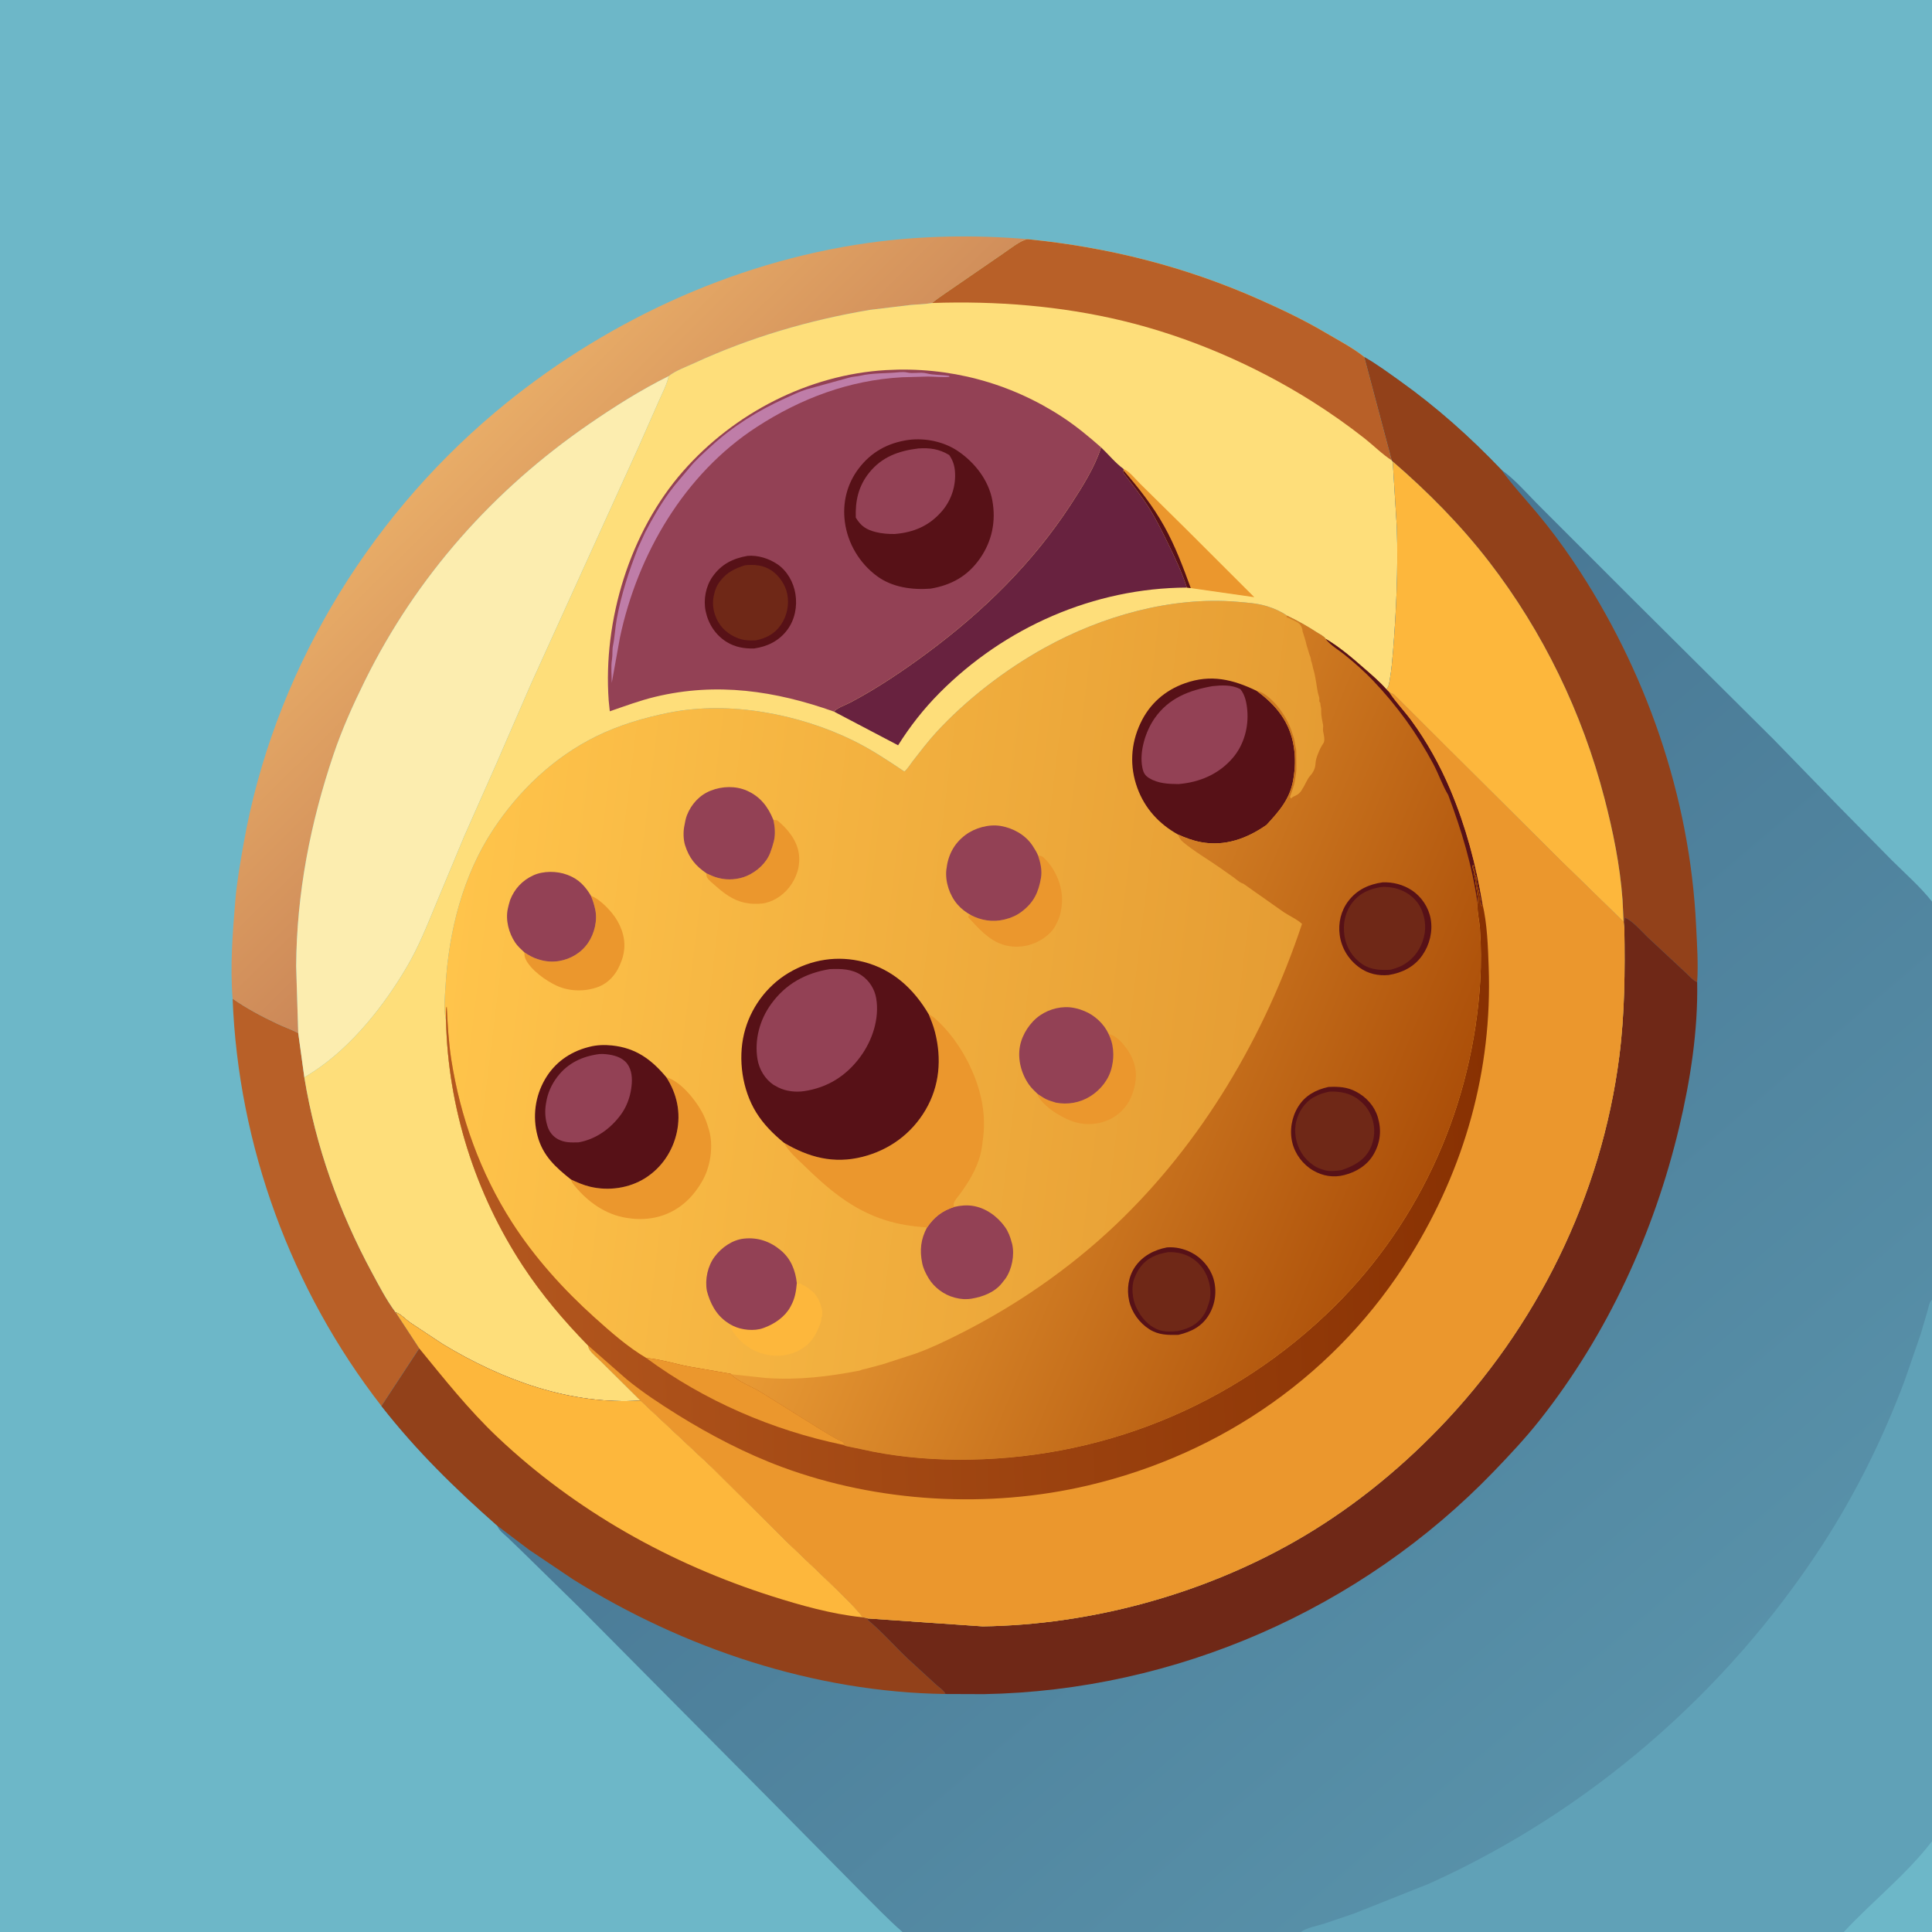 <svg version="1.1" xmlns="http://www.w3.org/2000/svg" style="display: block;" viewBox="0 0 2048 2048" width="1024" height="1024">
<defs>
	<linearGradient id="Gradient1" gradientUnits="userSpaceOnUse" x1="709.01" y1="700.527" x2="485.491" y2="474.411">
		<stop class="stop0" offset="0" stop-opacity="1" stop-color="rgb(204,136,88)"/>
		<stop class="stop1" offset="1" stop-opacity="1" stop-color="rgb(232,172,103)"/>
	</linearGradient>
	<linearGradient id="Gradient2" gradientUnits="userSpaceOnUse" x1="1049.22" y1="1005.83" x2="1758.48" y2="1836.93">
		<stop class="stop0" offset="0" stop-opacity="1" stop-color="rgb(72,119,148)"/>
		<stop class="stop1" offset="1" stop-opacity="1" stop-color="rgb(88,145,169)"/>
	</linearGradient>
	<linearGradient id="Gradient3" gradientUnits="userSpaceOnUse" x1="1366" y1="1086.48" x2="480.742" y2="977.486">
		<stop class="stop0" offset="0" stop-opacity="1" stop-color="rgb(229,156,51)"/>
		<stop class="stop1" offset="1" stop-opacity="1" stop-color="rgb(255,196,75)"/>
	</linearGradient>
	<linearGradient id="Gradient4" gradientUnits="userSpaceOnUse" x1="1512.69" y1="1251.61" x2="957.517" y2="1020.66">
		<stop class="stop0" offset="0" stop-opacity="1" stop-color="rgb(172,79,9)"/>
		<stop class="stop1" offset="1" stop-opacity="1" stop-color="rgb(233,155,53)"/>
	</linearGradient>
	<linearGradient id="Gradient5" gradientUnits="userSpaceOnUse" x1="1584.13" y1="1240.99" x2="487.437" y2="1281.91">
		<stop class="stop0" offset="0" stop-opacity="1" stop-color="rgb(136,49,2)"/>
		<stop class="stop1" offset="1" stop-opacity="1" stop-color="rgb(180,88,31)"/>
	</linearGradient>
</defs>
<path transform="translate(0,0)" fill="rgb(109,183,200)" d="M 956.686 2048 L -0 2048 L -0 -0 L 2048 0 L 2048 955.735 L 2048 1377.69 L 2048 1723.86 L 2048 1951.79 L 2048 2048 L 1954.5 2048 L 1719.02 2048 L 1378.87 2048 L 956.686 2048 z"/>
<path transform="translate(0,0)" fill="rgb(184,96,40)" d="M 246.579 1058.63 C 261.299 1068.91 277.951 1077.73 294.208 1085.36 C 301.403 1088.73 309.117 1091.43 316.134 1095.07 L 322.611 1142.1 C 334.532 1214.98 359.412 1284.49 394.5 1349.39 C 402.058 1363.37 409.733 1378.27 419.271 1391 L 444.468 1429.41 L 404.366 1490.47 C 308.589 1367.25 252.61 1214.48 246.579 1058.63 z"/>
<path transform="translate(0,0)" fill="url(#Gradient1)" d="M 246.579 1058.63 C 243.833 1024.76 246.543 988.954 249.386 955.156 C 251.108 934.696 254.662 914.479 258.227 894.281 C 289.571 716.694 386.728 553.423 524.368 437.423 C 635.888 343.436 774.978 278.036 919.724 257.608 C 975.369 249.755 1033.63 248.74 1089.57 253.566 C 1082.39 254.198 1070.05 264.296 1063.67 268.535 L 1013.76 302.875 C 1005.16 308.947 996.152 314.648 987.908 321.204 L 987.108 321.349 C 979.879 322.587 972.422 322.599 965.116 323.292 L 922.255 328.458 C 858.17 339.218 795.1 357.674 736.038 384.886 C 727.822 388.671 715.709 393.09 708.825 398.684 C 679.468 413.253 651.187 431.129 624.217 449.702 C 522.902 519.474 441.409 611.063 386.849 721.559 C 374.298 746.976 362.581 772.984 353.504 799.874 C 328.822 872.996 314.52 946.824 313.929 1024.16 L 316.134 1095.07 C 309.117 1091.43 301.403 1088.73 294.208 1085.36 C 277.951 1077.73 261.299 1068.91 246.579 1058.63 z"/>
<path transform="translate(0,0)" fill="rgb(252,237,175)" d="M 316.134 1095.07 L 313.929 1024.16 C 314.52 946.824 328.822 872.996 353.504 799.874 C 362.581 772.984 374.298 746.976 386.849 721.559 C 441.409 611.063 522.902 519.474 624.217 449.702 C 651.187 431.129 679.468 413.253 708.825 398.684 C 707.06 407.448 701.924 417.034 698.338 425.285 L 676.713 474.254 L 562.813 725.136 L 525.858 810.285 L 492.123 886.413 L 462.062 958.49 C 452.901 980.736 443.917 1003.25 431.759 1024.09 C 407.622 1065.46 373.505 1108.64 333.338 1135.29 L 322.611 1142.1 L 316.134 1095.07 z"/>
<path transform="translate(0,0)" fill="rgb(254,222,122)" d="M 1089.57 253.566 C 1175.55 262.234 1256.22 282.517 1335.32 317.63 C 1359.22 328.241 1382.64 339.392 1405.18 352.715 C 1418.64 360.674 1434.11 368.664 1446.25 378.47 L 1475.38 488.026 L 1476.36 489.201 L 1480.73 559.439 C 1482.09 603.286 1480.21 646.68 1476.69 690.363 C 1475.92 699.993 1475.06 709.759 1473.42 719.283 C 1472.72 723.383 1472.52 727.562 1469.65 730.783 C 1462.55 722.65 1453.9 715.361 1445.78 708.242 C 1433.28 697.278 1419.53 685.54 1405.17 677.163 C 1403.77 674.544 1398.75 672.182 1396.18 670.5 C 1385.75 663.681 1375.48 657.93 1364.23 652.594 C 1358.51 648.434 1350.75 645.004 1344 642.919 L 1342.48 642.443 C 1332.41 639.427 1321.43 638.74 1311 637.878 C 1241.4 632.129 1167.94 653.124 1107.36 686.667 C 1065.67 709.748 1024.22 741.621 992.062 776.742 C 983.514 786.079 975.691 796.509 967.851 806.457 C 965.022 810.047 962.184 815.062 958.656 817.859 C 940.984 806.046 923.775 794.508 904.632 785.105 C 846.82 756.708 772.81 742.688 709.039 755.486 C 682.724 760.767 656.059 768.685 631.937 780.58 C 587.115 802.683 550.085 837.982 522.733 879.467 C 490.685 928.075 475.739 987.26 472.317 1044.83 C 471.694 1055.31 470.163 1069.72 472.415 1079.85 L 472.825 1081.55 C 474.786 1173.82 503.813 1265.21 554.523 1342.27 C 574.584 1372.76 597.804 1400.09 623.284 1426.17 C 623.745 1428.07 624.027 1429.35 625.133 1431 C 628.049 1435.36 633.502 1439.6 637.27 1443.38 L 678.936 1484.65 C 604.361 1489.46 532.386 1462.98 469.38 1424.88 L 434.511 1401.8 C 430.216 1398.78 425.689 1393.7 420.948 1391.66 L 419.271 1391 C 409.733 1378.27 402.058 1363.37 394.5 1349.39 C 359.412 1284.49 334.532 1214.98 322.611 1142.1 L 333.338 1135.29 C 373.505 1108.64 407.622 1065.46 431.759 1024.09 C 443.917 1003.25 452.901 980.736 462.062 958.49 L 492.123 886.413 L 525.858 810.285 L 562.813 725.136 L 676.713 474.254 L 698.338 425.285 C 701.924 417.034 707.06 407.448 708.825 398.684 C 715.709 393.09 727.822 388.671 736.038 384.886 C 795.1 357.674 858.17 339.218 922.255 328.458 L 965.116 323.292 C 972.422 322.599 979.879 322.587 987.108 321.349 L 987.908 321.204 C 996.152 314.648 1005.16 308.947 1013.76 302.875 L 1063.67 268.535 C 1070.05 264.296 1082.39 254.198 1089.57 253.566 z"/>
<path transform="translate(0,0)" fill="rgb(235,151,45)" d="M 1191.06 497.134 C 1197 499.326 1204.29 508.641 1208.98 513.169 L 1257.05 560.575 L 1329.61 633.044 L 1262.27 623.423 L 1258.17 622.86 C 1252.79 606.263 1245.05 589.985 1237.33 574.345 C 1231.38 562.287 1225.22 549.669 1218.01 538.308 C 1209.6 525.061 1199.91 513.124 1190.39 500.716 L 1191.02 498.688 L 1191.06 497.134 z"/>
<path transform="translate(0,0)" fill="rgb(87,17,23)" d="M 1258.17 622.86 C 1252.79 606.263 1245.05 589.985 1237.33 574.345 C 1231.38 562.287 1225.22 549.669 1218.01 538.308 C 1209.6 525.061 1199.91 513.124 1190.39 500.716 L 1191.02 498.688 C 1207.1 517.262 1222.17 536.381 1234.16 557.907 C 1245.8 578.808 1254.1 601.007 1262.27 623.423 L 1258.17 622.86 z"/>
<path transform="translate(0,0)" fill="rgb(104,34,63)" d="M 1167.18 474.23 C 1174.72 481.355 1182.81 491.273 1191.06 497.134 L 1191.02 498.688 L 1190.39 500.716 C 1199.91 513.124 1209.6 525.061 1218.01 538.308 C 1225.22 549.669 1231.38 562.287 1237.33 574.345 C 1245.05 589.985 1252.79 606.263 1258.17 622.86 C 1159.69 623.274 1065.01 664.905 995.844 734.615 C 979.21 751.38 964.555 770.008 952.029 790.032 L 884.052 754.326 C 888.298 749.772 895.458 747.777 901 744.859 C 929.638 729.782 957.164 711.238 983.128 691.983 C 1042.82 647.713 1094.68 596.835 1135.39 534.392 C 1147.22 516.249 1160.69 494.957 1167.18 474.23 z"/>
<path transform="translate(0,0)" fill="rgb(184,96,40)" d="M 1089.57 253.566 C 1175.55 262.234 1256.22 282.517 1335.32 317.63 C 1359.22 328.241 1382.64 339.392 1405.18 352.715 C 1418.64 360.674 1434.11 368.664 1446.25 378.47 L 1475.38 488.026 C 1465.41 481.711 1456.11 472.301 1446.82 464.973 C 1428.83 450.788 1409.95 437.508 1390.57 425.302 C 1329.76 386.996 1260.33 356.986 1190.38 340.124 C 1124.37 324.211 1055.64 318.837 987.908 321.204 C 996.152 314.648 1005.16 308.947 1013.76 302.875 L 1063.67 268.535 C 1070.05 264.296 1082.39 254.198 1089.57 253.566 z"/>
<path transform="translate(0,0)" fill="rgb(147,65,85)" d="M 884.052 754.326 C 821.784 732.228 759.69 722.977 694.58 738.654 C 678.175 742.604 662.344 748.538 646.408 753.997 L 645.246 742.736 C 639.079 657.707 667.542 563.91 724.102 499.5 C 778.156 437.945 857.078 397.094 939.308 392.315 C 1005.83 388.449 1070.61 405.584 1126.35 442.211 C 1140.88 451.759 1154.16 462.755 1167.18 474.23 C 1160.69 494.957 1147.22 516.249 1135.39 534.392 C 1094.68 596.835 1042.82 647.713 983.128 691.983 C 957.164 711.238 929.638 729.782 901 744.859 C 895.458 747.777 888.298 749.772 884.052 754.326 z"/>
<path transform="translate(0,0)" fill="rgb(191,125,168)" d="M 953.745 394.5 C 956.221 394.454 958.838 394.197 961.25 394.79 C 967.872 396.42 975.684 394.089 982.26 395.812 C 989.418 397.687 998.465 397.183 1006 398.463 L 1006.61 399.5 C 999.012 400.128 991.266 399.278 983.643 399.158 L 956.183 399.926 C 900.143 402.996 848.694 422.378 801.885 452.826 C 725.399 502.579 675.951 587.484 657.226 675.503 L 648.481 723.942 C 648.454 716.048 647.43 706.71 648.726 699 C 649.529 694.221 648.805 689.229 649.779 684.499 C 651.688 675.231 652.082 665.393 653.821 655.995 C 658.653 629.879 666.585 605.667 676.235 581 L 683.846 564.429 C 691.573 549.645 700.075 534.873 709.921 521.383 C 716.606 512.225 724.067 504.196 731.173 495.5 C 737.745 487.459 745.589 480.596 753.226 473.576 C 776.9 451.816 803.141 435.445 832.294 422.233 C 839.523 418.956 847.13 415.271 854.688 412.84 L 900 400.331 C 904.044 399.164 907.964 399.166 912 398.251 C 925.251 395.247 939.006 395.971 952.526 394.629 L 953.745 394.5 z"/>
<path transform="translate(0,0)" fill="rgb(87,17,23)" d="M 792.398 589.256 C 803.239 588.293 814.891 591.959 823.837 597.946 C 834.503 605.084 841.231 617.296 843.206 629.767 C 845.279 642.848 842.606 656.875 834.598 667.631 C 825.844 679.388 813.586 685.399 799.313 687.435 C 788.989 687.633 779.509 686.122 770.549 680.668 C 758.669 673.437 750.889 661.538 748.043 647.999 C 745.455 635.688 748.099 621.523 755.377 611.212 C 764.677 598.035 776.827 591.974 792.398 589.256 z"/>
<path transform="translate(0,0)" fill="rgb(111,40,23)" d="M 789.761 599.211 C 799.458 598.188 809.085 598.997 817.446 604.478 C 825.752 609.923 832.554 619.835 834.5 629.475 C 836.763 640.684 834.367 652.533 828.026 662 C 821.515 671.722 812.399 676.537 801.235 678.812 C 792.715 679.218 786.364 678.736 778.509 674.889 C 768.858 670.162 761.693 662.557 758.152 652.298 L 757.719 651 C 755.737 645.197 755.291 638.252 756.498 632.215 L 756.757 631 C 757.829 625.521 759.823 620.518 763.324 616.104 L 764.17 615.061 C 770.983 606.411 779.475 602.449 789.761 599.211 z"/>
<path transform="translate(0,0)" fill="rgb(87,17,23)" d="M 963.038 466.33 C 980.835 464.032 1000.58 468.077 1015.5 478.215 C 1033.33 490.327 1048.01 509.029 1051.93 530.52 C 1055.92 552.469 1051.64 573.581 1038.84 591.97 C 1025.86 610.632 1008.65 620.189 986.618 623.965 C 967.018 625.516 945.8 622.652 929.594 610.666 C 911.145 597.02 898.688 576.231 895.619 553.476 C 892.867 533.066 897.769 513.02 910.299 496.565 C 923.638 479.048 941.182 469.446 963.038 466.33 z"/>
<path transform="translate(0,0)" fill="rgb(147,65,85)" d="M 973.462 475.38 C 985.763 474.561 995.51 475.921 1006.2 482.332 C 1009.91 487.769 1011.71 492.809 1012.27 499.393 C 1013.56 514.542 1008.63 529.914 998.795 541.5 C 985.362 557.329 968.632 564.439 948.32 566.061 C 941.664 566.129 934.981 565.648 928.5 564.039 C 918.281 561.504 912.602 557.689 907.174 548.702 C 906.574 530.826 909.92 515.456 921.273 501.216 C 934.749 484.312 952.639 477.88 973.462 475.38 z"/>
<path transform="translate(0,0)" fill="url(#Gradient2)" d="M 1446.25 378.47 C 1459.28 385.908 1471.5 394.953 1483.71 403.653 C 1522.84 431.528 1558.4 463.296 1591.54 498.006 C 1606.94 508.936 1620 524.814 1633.5 538.035 L 1729.1 633.663 L 1880.19 783.861 L 1948.61 854.257 L 2005.72 912.222 C 2019.85 926.261 2035.71 940.085 2048 955.735 L 2048 1377.69 L 2048 1723.86 L 2048 1951.79 L 2048 2048 L 1954.5 2048 L 1719.02 2048 L 1378.87 2048 L 956.686 2048 C 941.219 2034.56 926.882 2019.44 912.341 2005 L 822.27 1913.85 L 613.962 1703.88 L 552.815 1643.98 L 537.934 1629.65 C 533.808 1625.81 529.163 1622.66 527.074 1617.28 C 482.21 1577.78 441.257 1537.67 404.366 1490.47 L 444.468 1429.41 L 419.271 1391 L 420.948 1391.66 C 425.689 1393.7 430.216 1398.78 434.511 1401.8 L 469.38 1424.88 C 532.386 1462.98 604.361 1489.46 678.936 1484.65 L 754.955 1555.75 L 832.627 1632.98 C 843.023 1643.24 912.52 1707.59 914.249 1714.38 C 915.715 1714.67 919.019 1714.9 920.174 1715.64 L 1041.69 1724.02 C 1155.62 1722.37 1272.8 1690.64 1371.85 1634.35 C 1428.56 1602.12 1479.78 1561.22 1525.08 1514.42 C 1628.89 1407.16 1697.51 1268.32 1716.5 1119.93 C 1722.29 1074.7 1722.62 1029.57 1721.87 984.068 L 1721.09 977.162 L 1655.35 913.077 L 1537.44 795.803 L 1478.69 737.179 C 1476.88 735.499 1475.3 734.933 1472.99 734.22 L 1469.65 730.783 C 1472.52 727.562 1472.72 723.383 1473.42 719.283 C 1475.06 709.759 1475.92 699.993 1476.69 690.363 C 1480.21 646.68 1482.09 603.286 1480.73 559.439 L 1476.36 489.201 L 1475.38 488.026 L 1446.25 378.47 z"/>
<path transform="translate(0,0)" fill="rgb(146,65,26)" d="M 1446.25 378.47 C 1459.28 385.908 1471.5 394.953 1483.71 403.653 C 1522.84 431.528 1558.4 463.296 1591.54 498.006 C 1602.64 513.688 1616.08 528.05 1628.42 542.756 C 1642.51 559.546 1655.63 577 1667.85 595.2 C 1744.41 709.172 1791.41 844.001 1797.95 981.426 C 1798.88 1000.95 1800.36 1021.46 1799.07 1040.98 C 1795.35 1040 1790.23 1034.03 1787.3 1031.38 L 1747.02 993.869 C 1741.03 988.168 1730.17 975.52 1722.5 972.877 C 1721.9 976.566 1721.95 980.337 1721.87 984.068 L 1721.09 977.162 L 1719.97 953.952 C 1717.26 917.291 1709.99 881.644 1700.76 846.121 C 1677.22 755.528 1635.8 669.771 1578.56 595.555 C 1548.44 556.508 1513.64 521.358 1476.36 489.201 L 1475.38 488.026 L 1446.25 378.47 z"/>
<path transform="translate(0,0)" fill="rgb(253,183,60)" d="M 1476.36 489.201 C 1513.64 521.358 1548.44 556.508 1578.56 595.555 C 1635.8 669.771 1677.22 755.528 1700.76 846.121 C 1709.99 881.644 1717.26 917.291 1719.97 953.952 L 1721.09 977.162 L 1655.35 913.077 L 1537.44 795.803 L 1478.69 737.179 C 1476.88 735.499 1475.3 734.933 1472.99 734.22 L 1469.65 730.783 C 1472.52 727.562 1472.72 723.383 1473.42 719.283 C 1475.06 709.759 1475.92 699.993 1476.69 690.363 C 1480.21 646.68 1482.09 603.286 1480.73 559.439 L 1476.36 489.201 z"/>
<path transform="translate(0,0)" fill="rgb(146,65,26)" d="M 419.271 1391 L 420.948 1391.66 C 425.689 1393.7 430.216 1398.78 434.511 1401.8 L 469.38 1424.88 C 532.386 1462.98 604.361 1489.46 678.936 1484.65 L 754.955 1555.75 L 832.627 1632.98 C 843.023 1643.24 912.52 1707.59 914.249 1714.38 C 915.715 1714.67 919.019 1714.9 920.174 1715.64 L 919.762 1717.07 C 935.041 1729.82 947.987 1744.65 962.346 1758.35 L 992.662 1786.14 C 995.571 1788.81 1000.74 1792.08 1002.19 1795.71 C 863.296 1793.84 724.366 1747.41 607.136 1674 L 561.067 1642.99 L 527.074 1617.28 C 482.21 1577.78 441.257 1537.67 404.366 1490.47 L 444.468 1429.41 L 419.271 1391 z"/>
<path transform="translate(0,0)" fill="rgb(253,183,60)" d="M 419.271 1391 L 420.948 1391.66 C 425.689 1393.7 430.216 1398.78 434.511 1401.8 L 469.38 1424.88 C 532.386 1462.98 604.361 1489.46 678.936 1484.65 L 754.955 1555.75 L 832.627 1632.98 C 843.023 1643.24 912.52 1707.59 914.249 1714.38 L 913.145 1714.28 C 881.42 1710.92 848.79 1701.75 818.48 1692.12 C 710.403 1657.79 610.155 1601.63 527.514 1523.55 C 497.117 1494.83 470.885 1461.72 444.468 1429.41 L 419.271 1391 z"/>
<path transform="translate(0,0)" fill="rgb(111,40,23)" d="M 1721.87 984.068 C 1721.95 980.337 1721.9 976.566 1722.5 972.877 C 1730.17 975.52 1741.03 988.168 1747.02 993.869 L 1787.3 1031.38 C 1790.23 1034.03 1795.35 1040 1799.07 1040.98 C 1800.05 1092.32 1791.9 1144.93 1780.05 1194.75 C 1753.34 1307 1704.16 1414.15 1632.5 1504.97 C 1617.35 1524.18 1600.39 1542.27 1583.42 1559.88 C 1442.59 1706.02 1246 1792.19 1042.99 1795.86 L 1002.19 1795.71 C 1000.74 1792.08 995.571 1788.81 992.662 1786.14 L 962.346 1758.35 C 947.987 1744.65 935.041 1729.82 919.762 1717.07 L 920.174 1715.64 L 1041.69 1724.02 C 1155.62 1722.37 1272.8 1690.64 1371.85 1634.35 C 1428.56 1602.12 1479.78 1561.22 1525.08 1514.42 C 1628.89 1407.16 1697.51 1268.32 1716.5 1119.93 C 1722.29 1074.7 1722.62 1029.57 1721.87 984.068 z"/>
<path transform="translate(0,0)" fill="rgb(96,161,183)" d="M 1378.87 2048 C 1385.31 2043.37 1395.56 2041.74 1403.15 2039.35 L 1435.5 2028.38 L 1515 1996.72 C 1684.15 1920.49 1829.69 1794.34 1930.91 1639.07 C 1966.64 1584.27 1996.11 1524.7 2019.03 1463.45 L 2036.25 1413.54 L 2043.57 1388.47 C 2044.51 1385.37 2044.93 1381.27 2047.04 1378.75 L 2048 1377.69 L 2048 1723.86 L 2048 1951.79 L 2048 2048 L 1954.5 2048 L 1719.02 2048 L 1378.87 2048 z"/>
<path transform="translate(0,0)" fill="rgb(109,183,200)" d="M 1954.5 2048 C 1984.79 2015.38 2020.84 1987.24 2048 1951.79 L 2048 2048 L 1954.5 2048 z"/>
<path transform="translate(0,0)" fill="url(#Gradient3)" d="M 472.825 1081.55 L 472.415 1079.85 C 470.163 1069.72 471.694 1055.31 472.317 1044.83 C 475.739 987.26 490.685 928.075 522.733 879.467 C 550.085 837.982 587.115 802.683 631.937 780.58 C 656.059 768.685 682.724 760.767 709.039 755.486 C 772.81 742.688 846.82 756.708 904.632 785.105 C 923.775 794.508 940.984 806.046 958.656 817.859 C 962.184 815.062 965.022 810.047 967.851 806.457 C 975.691 796.509 983.514 786.079 992.062 776.742 C 1024.22 741.621 1065.67 709.748 1107.36 686.667 C 1167.94 653.124 1241.4 632.129 1311 637.878 C 1321.43 638.74 1332.41 639.427 1342.48 642.443 L 1344 642.919 C 1350.75 645.004 1358.51 648.434 1364.23 652.594 C 1375.48 657.93 1385.75 663.681 1396.18 670.5 C 1398.75 672.182 1403.77 674.544 1405.17 677.163 C 1419.53 685.54 1433.28 697.278 1445.78 708.242 C 1453.9 715.361 1462.55 722.65 1469.65 730.783 L 1472.99 734.22 C 1475.3 734.933 1476.88 735.499 1478.69 737.179 L 1537.44 795.803 L 1655.35 913.077 L 1721.09 977.162 L 1721.87 984.068 C 1722.62 1029.57 1722.29 1074.7 1716.5 1119.93 C 1697.51 1268.32 1628.89 1407.16 1525.08 1514.42 C 1479.78 1561.22 1428.56 1602.12 1371.85 1634.35 C 1272.8 1690.64 1155.62 1722.37 1041.69 1724.02 L 920.174 1715.64 C 919.019 1714.9 915.715 1714.67 914.249 1714.38 C 912.52 1707.59 843.023 1643.24 832.627 1632.98 L 754.955 1555.75 L 678.936 1484.65 L 637.27 1443.38 C 633.502 1439.6 628.049 1435.36 625.133 1431 C 624.027 1429.35 623.745 1428.07 623.284 1426.17 C 597.804 1400.09 574.584 1372.76 554.523 1342.27 C 503.813 1265.21 474.786 1173.82 472.825 1081.55 z"/>
<path transform="translate(0,0)" fill="rgb(235,151,45)" d="M 1175.17 1096.09 C 1183.65 1097.78 1190.85 1106.47 1195.58 1113.49 C 1203.22 1124.83 1205.81 1136.71 1203.04 1150.15 C 1200.21 1163.89 1193.64 1175.8 1181.69 1183.56 C 1170.14 1191.08 1155.89 1193.28 1142.44 1190.28 C 1129.03 1187.28 1108.76 1175.05 1101.31 1163.45 C 1100.48 1162.17 1100.3 1161.18 1099.99 1159.71 C 1103.76 1162.17 1107.55 1164.92 1111.82 1166.43 L 1113.01 1166.84 L 1119.01 1168.78 C 1131.58 1171.35 1144.95 1168.95 1155.8 1162.11 C 1166.94 1155.08 1175.72 1144.04 1178.6 1131.01 L 1178.82 1129.99 C 1180.05 1124.39 1180.48 1118.96 1179.92 1113.24 L 1179.79 1112.01 C 1179.23 1106.11 1177.64 1101.4 1175.17 1096.09 z"/>
<path transform="translate(0,0)" fill="rgb(253,183,60)" d="M 844.667 1360.18 L 846.14 1361.15 L 848.51 1360.5 L 849.911 1361.46 C 853.359 1363.76 849.715 1361.47 853.005 1362.99 L 855 1364.42 L 856.468 1365.42 C 860.155 1367.96 864.019 1371.02 866.005 1374.99 L 866.726 1375.93 C 867.664 1377.19 867.915 1378.08 868.51 1379.5 L 869.306 1381.25 C 870.01 1382.85 870.098 1383.91 870.566 1385.5 L 871.071 1386.76 C 871.932 1389.5 871.57 1392.67 871.5 1395.51 L 870.606 1397 L 870.613 1398.6 C 870.552 1400.64 870.164 1401.2 869.533 1403 C 867.32 1409.31 865.03 1413.93 861.202 1419.43 C 854.767 1428.68 842.908 1434.72 832 1436.51 C 817.167 1438.94 801.317 1434.5 789.582 1425.27 C 784.043 1420.92 778.357 1414.8 775.186 1408.5 L 775.157 1404.46 L 777.175 1405.5 C 786.154 1409.89 799.546 1411.32 809.17 1407.78 L 810.5 1407.27 C 821.154 1403.32 832.01 1395.86 837.638 1385.69 L 838.269 1384.5 C 842.676 1376.55 843.869 1369.1 844.667 1360.18 z"/>
<path transform="translate(0,0)" fill="rgb(235,151,45)" d="M 819.804 869.127 L 823.809 869.5 C 834.689 878.318 844.861 890.672 846.829 905.037 C 848.622 918.131 844.337 931.029 836.106 941.243 C 829.25 949.751 818.479 956.627 807.5 957.806 C 801.931 958.403 795.976 958.254 790.5 957.11 L 788.953 956.799 C 777.038 954.27 767.009 946.683 758.122 938.711 C 755.466 936.328 751.649 933.506 749.735 930.5 C 748.649 928.795 748.834 927.693 748.877 925.768 C 752.794 927.58 756.612 929.383 760.803 930.491 L 762.005 930.796 C 771.468 933.276 782.793 932.4 791.764 928.463 C 802.302 923.838 812.169 915.056 816.406 904.131 C 818.003 900.015 819.151 896.279 820.252 892 C 822.132 884.691 821.495 876.415 819.804 869.127 z"/>
<path transform="translate(0,0)" fill="rgb(235,151,45)" d="M 1100.49 907.081 C 1104.93 907.191 1105.63 908.314 1108.72 911.5 C 1119.25 922.366 1126.32 939.864 1125.8 954.959 C 1125.48 964.159 1123.73 972.169 1119.35 980.31 L 1118.74 981.491 C 1113.35 991.284 1101.46 998.863 1090.87 1001.76 C 1082.04 1004.18 1071.58 1004.27 1062.9 1001.22 L 1061.6 1000.78 C 1047.18 995.705 1036.69 983.411 1026.49 972.5 L 1026.75 970.495 L 1029.13 969.999 C 1039.86 975.701 1052.24 977.652 1064.19 974.855 L 1066 974.398 C 1072.2 972.888 1078.09 970.158 1083.18 966.27 C 1095.91 956.543 1100.88 945.91 1103.49 930.5 C 1104.84 922.537 1102.96 914.642 1100.49 907.081 z"/>
<path transform="translate(0,0)" fill="rgb(235,151,45)" d="M 626.366 949.531 C 634.301 952.368 643.541 961.527 648.834 968.027 C 657.399 978.544 662.985 992.249 661.708 1006.03 C 661.154 1012 659.745 1016.8 657.347 1022.24 L 656.776 1023.59 C 652.616 1033.21 644.876 1041.95 635 1045.83 C 620.842 1051.39 604.132 1051.25 590.226 1044.95 C 578.897 1039.81 562.469 1028.13 557.019 1016.5 C 556.061 1014.46 555.923 1011.69 555.758 1009.47 C 560.37 1012.55 565.063 1015.27 570.401 1016.88 L 572 1017.34 C 578.567 1019.38 585.706 1019.83 592.531 1018.74 C 605.031 1016.74 616.4 1009.82 623.5 999.324 C 630.148 989.498 633.556 975.621 630.912 963.835 C 629.769 958.742 628.418 954.341 626.366 949.531 z"/>
<path transform="translate(0,0)" fill="rgb(147,65,85)" d="M 555.758 1009.47 C 552.401 1006.29 548.714 1003.05 546.13 999.193 C 539.312 989.005 535.638 975.156 538.364 963.012 L 539.088 959.938 L 539.608 958 L 540.77 954 C 545.382 942.123 553.839 933.151 565.358 927.894 C 575.943 923.063 590.379 923.176 601.143 927.262 L 602.5 927.786 C 613.291 931.874 620.686 939.694 626.366 949.531 C 628.418 954.341 629.769 958.742 630.912 963.835 C 633.556 975.621 630.148 989.498 623.5 999.324 C 616.4 1009.82 605.031 1016.74 592.531 1018.74 C 585.706 1019.83 578.567 1019.38 572 1017.34 L 570.401 1016.88 C 565.063 1015.27 560.37 1012.55 555.758 1009.47 z"/>
<path transform="translate(0,0)" fill="rgb(235,151,45)" d="M 706.321 1141.94 C 721.021 1145.99 736.318 1164.8 743.68 1177.91 C 746.929 1183.69 749.191 1189.64 751.036 1196 L 751.545 1197.66 C 756.391 1214.16 753.404 1235.59 745.146 1250.64 C 735.028 1269.08 720.131 1283.31 699.622 1289.29 C 688.737 1292.47 677.199 1292.99 666 1291.27 L 664.3 1291.02 C 642.082 1287.62 623.096 1274.13 609.169 1257 L 608.26 1255.9 C 606.747 1254.04 605.896 1252.68 605.244 1250.31 C 611.884 1253.41 618.55 1256.32 625.709 1258.01 C 645.244 1262.63 666.894 1259.6 683.931 1248.86 C 701.327 1237.89 713.141 1220.32 717.464 1200.29 C 721.93 1179.6 717.736 1159.62 706.321 1141.94 z"/>
<path transform="translate(0,0)" fill="rgb(147,65,85)" d="M 775.157 1404.46 C 762.183 1397.32 754.931 1386.31 750.51 1372.5 L 749.333 1368.37 C 747.11 1356.19 750.158 1341.99 757.61 1332.07 C 764.9 1322.36 776.293 1314.3 788.605 1312.99 C 803.271 1311.42 816.283 1315.88 827.604 1325.33 C 838.388 1334.32 843.176 1346.58 844.667 1360.18 C 843.869 1369.1 842.676 1376.55 838.269 1384.5 L 837.638 1385.69 C 832.01 1395.86 821.154 1403.32 810.5 1407.27 L 809.17 1407.78 C 799.546 1411.32 786.154 1409.89 777.175 1405.5 L 775.157 1404.46 z"/>
<path transform="translate(0,0)" fill="rgb(147,65,85)" d="M 748.877 925.768 L 748.805 925.666 C 737.234 917.842 730.453 909.41 726.205 895.995 C 724.334 890.087 724.163 881.722 725.406 875.633 C 726.204 871.725 726.721 867.872 728.198 864.129 C 732.808 852.441 741.594 842.758 753.423 838.113 C 765.614 833.326 779.756 832.847 791.844 838.183 C 805.894 844.385 814.173 855.203 819.804 869.127 C 821.495 876.415 822.132 884.691 820.252 892 C 819.151 896.279 818.003 900.015 816.406 904.131 C 812.169 915.056 802.302 923.838 791.764 928.463 C 782.793 932.4 771.468 933.276 762.005 930.796 L 760.803 930.491 C 756.612 929.383 752.794 927.58 748.877 925.768 z"/>
<path transform="translate(0,0)" fill="rgb(147,65,85)" d="M 1011.66 1279.37 C 1018.06 1277.88 1024.59 1277.26 1031.15 1278.27 C 1044.97 1280.41 1057.33 1289.44 1065.32 1300.65 C 1068.85 1305.59 1070.93 1311.2 1072.43 1317 L 1072.91 1318.61 C 1075.66 1330.48 1072.71 1345.47 1065.83 1355.42 L 1062.99 1358.99 L 1062.15 1360.08 C 1054.32 1369.94 1042.11 1374.54 1030.13 1376.6 C 1024.32 1377.6 1018.68 1377.26 1013 1375.77 L 1011.63 1375.42 C 1000.77 1372.57 990.18 1364.76 984.381 1355.05 C 981.339 1349.96 978.766 1344.83 977.568 1339 C 974.748 1325.28 976.037 1313.53 982.694 1301.16 L 982.778 1301.1 C 990.159 1290.12 998.919 1283.32 1011.66 1279.37 z"/>
<path transform="translate(0,0)" fill="rgb(147,65,85)" d="M 1099.99 1159.71 C 1096.68 1156.54 1093.34 1153.42 1090.7 1149.66 C 1082.63 1138.15 1078.56 1122.94 1081.21 1108.93 C 1083.59 1096.3 1092.03 1083.41 1102.72 1076.17 C 1112.95 1069.24 1126.17 1066.02 1138.37 1068.4 L 1139.5 1068.64 C 1143.08 1069.34 1146.12 1070.4 1149.5 1071.77 C 1160.32 1076.14 1170.4 1085.42 1175.17 1096.09 C 1177.64 1101.4 1179.23 1106.11 1179.79 1112.01 L 1179.92 1113.24 C 1180.48 1118.96 1180.05 1124.39 1178.82 1129.99 L 1178.6 1131.01 C 1175.72 1144.04 1166.94 1155.08 1155.8 1162.11 C 1144.95 1168.95 1131.58 1171.35 1119.01 1168.78 L 1113.01 1166.84 L 1111.82 1166.43 C 1107.55 1164.92 1103.76 1162.17 1099.99 1159.71 z"/>
<path transform="translate(0,0)" fill="rgb(147,65,85)" d="M 1029.13 969.999 C 1023.75 966.993 1018.92 963.341 1014.88 958.657 C 1006.56 949.013 1001.78 934.656 1003.17 921.938 C 1004.82 906.814 1010.96 894.527 1023.22 885.238 C 1033.29 877.61 1048.16 873.451 1060.7 875.542 C 1073.68 877.708 1086.66 884.839 1094.17 895.913 L 1094.88 897.005 C 1097.07 900.305 1098.96 903.415 1100.49 907.081 C 1102.96 914.642 1104.84 922.537 1103.49 930.5 C 1100.88 945.91 1095.91 956.543 1083.18 966.27 C 1078.09 970.158 1072.2 972.888 1066 974.398 L 1064.19 974.855 C 1052.24 977.652 1039.86 975.701 1029.13 969.999 z"/>
<path transform="translate(0,0)" fill="rgb(235,151,45)" d="M 984.397 1075.07 C 987.308 1076.62 989.552 1078.17 992 1080.36 C 1019.22 1104.72 1040.52 1146.46 1042.78 1183 C 1043.23 1190.35 1043.2 1197.69 1042.27 1205 C 1041.48 1211.17 1040.85 1217.99 1039.25 1224 C 1034.97 1240.12 1026.14 1254.29 1016.27 1267.48 C 1014.03 1270.47 1008.92 1275.57 1011.66 1279.37 C 998.919 1283.32 990.159 1290.12 982.778 1301.1 L 982.694 1301.16 C 967.197 1300.03 953.419 1298.11 938.49 1293.41 C 903.699 1282.45 877.605 1260.3 851.877 1235.08 C 844.49 1227.84 835.891 1220.65 831.042 1211.39 C 857.325 1226.89 883.822 1234.02 914.275 1226.3 C 942.65 1219.11 966.236 1201.89 981.107 1176.59 C 996.114 1151.07 998.351 1122.28 991.13 1094 C 989.444 1087.4 987.007 1081.35 984.397 1075.07 z"/>
<path transform="translate(0,0)" fill="rgb(87,17,23)" d="M 605.244 1250.31 C 588.892 1237.28 575.437 1225.21 569.817 1204.12 C 564.373 1183.69 567.166 1162.29 577.767 1144.01 C 587.856 1126.61 603.886 1115.19 623.218 1110.09 L 624.946 1109.65 C 632.462 1107.67 640.868 1107.43 648.594 1108.22 C 673.838 1110.8 690.537 1122.99 706.321 1141.94 C 717.736 1159.62 721.93 1179.6 717.464 1200.29 C 713.141 1220.32 701.327 1237.89 683.931 1248.86 C 666.894 1259.6 645.244 1262.63 625.709 1258.01 C 618.55 1256.32 611.884 1253.41 605.244 1250.31 z"/>
<path transform="translate(0,0)" fill="rgb(147,65,85)" d="M 635.209 1117.35 C 637.741 1117.14 640.08 1117.24 642.612 1117.51 C 650.853 1118.39 659.682 1120.74 664.912 1127.68 C 669.906 1134.32 670.423 1143.72 669.419 1151.64 L 669.168 1153.5 C 667.921 1163.13 664.195 1173.19 658.47 1181.11 C 647.553 1196.22 631.824 1207.67 613.315 1210.95 C 605.614 1211.15 598.594 1211.41 591.562 1207.65 C 585.851 1204.6 581.98 1199.48 580.196 1193.31 L 579.835 1192 C 577.844 1184.99 577.489 1177.79 578.631 1170.59 L 578.898 1169 C 580.471 1158.8 584.669 1149.41 590.969 1141.24 C 602.12 1126.76 617.311 1119.72 635.209 1117.35 z"/>
<path transform="translate(0,0)" fill="rgb(87,17,23)" d="M 1248.66 884.584 C 1228.6 873.384 1213.6 857.051 1205.65 835.328 C 1197.29 812.486 1198.56 788.721 1208.89 766.75 C 1218.59 746.091 1234.74 731.831 1256.2 724.226 C 1283.6 714.514 1306.94 720.207 1332.1 732.326 C 1352.92 747.458 1367.5 765.56 1371.5 791.62 C 1373.39 803.908 1372.96 814.644 1370.84 826.874 C 1367.33 847.213 1355.89 859.972 1342.56 874.462 C 1322.03 888.869 1298.61 897.443 1273.24 892.743 C 1264.53 891.13 1256.71 888.186 1248.66 884.584 z"/>
<path transform="translate(0,0)" fill="rgb(147,65,85)" d="M 1285.3 727.329 C 1295.25 726.285 1305.71 725.745 1314.81 730.5 C 1319.86 736.558 1321.47 745.095 1322.16 752.789 C 1323.78 770.777 1318.59 789.694 1306.71 803.5 C 1291.91 820.705 1271.56 829.332 1249.26 831.143 C 1238.71 831.103 1227.37 830.523 1218.12 824.824 C 1213.42 821.928 1211.93 818.738 1210.89 813.405 C 1207.62 796.739 1214.31 775.328 1223.81 761.623 C 1238.8 740.006 1260.41 731.754 1285.3 727.329 z"/>
<path transform="translate(0,0)" fill="rgb(87,17,23)" d="M 831.042 1211.39 C 819.634 1202.03 809.326 1191.75 801.548 1179.14 C 786.801 1155.24 782.219 1122.95 788.744 1095.75 C 795.108 1069.21 812.308 1045.48 835.714 1031.45 C 860.081 1016.84 888.038 1012.58 915.639 1019.71 C 946.403 1027.65 968.645 1048.25 984.397 1075.07 C 987.007 1081.35 989.444 1087.4 991.13 1094 C 998.351 1122.28 996.114 1151.07 981.107 1176.59 C 966.236 1201.89 942.65 1219.11 914.275 1226.3 C 883.822 1234.02 857.325 1226.89 831.042 1211.39 z"/>
<path transform="translate(0,0)" fill="rgb(147,65,85)" d="M 879.506 1027.31 C 891.444 1026.8 903.248 1026.97 913.5 1034.05 C 921.574 1039.62 927.232 1048.63 928.827 1058.34 C 932.382 1079.98 924.699 1103.02 911.864 1120.4 C 896.943 1140.61 877.114 1153.01 852.296 1156.67 C 843.552 1157.96 833.45 1156.84 825.471 1152.94 L 824 1152.19 L 819.917 1149.94 C 810.788 1143.74 804.71 1133.46 802.95 1122.68 C 799.612 1102.23 805.326 1081.05 817.362 1064.4 C 832.859 1042.95 853.706 1031.57 879.506 1027.31 z"/>
<path transform="translate(0,0)" fill="url(#Gradient4)" d="M 1332.1 732.326 C 1334.15 732.888 1336.39 733.44 1338.25 734.505 C 1351.88 742.322 1364.14 760.129 1369.07 774.76 C 1370.4 778.719 1371.84 782.59 1372.49 786.731 L 1373.18 791 C 1373.58 792.81 1374.06 794.161 1374.06 796.046 L 1374.22 812.883 C 1374.47 817.873 1373.39 822.261 1372.68 827.155 C 1371.81 833.12 1369.41 838.969 1367.45 844.659 L 1368.36 846.416 L 1371 844.507 C 1375.1 842.691 1377.33 841.552 1379.89 837.485 L 1380.57 836.281 C 1383.52 832.022 1385.55 825.957 1388.88 822.314 C 1391.97 818.947 1394.22 814.55 1394.45 809.826 C 1394.65 805.781 1395.67 802.774 1397.15 799.044 C 1398.76 794.974 1400.28 791.575 1402.81 787.964 C 1404.95 784.911 1403.16 778.358 1402.51 775 C 1402.11 772.951 1402.91 770.549 1402.51 768.5 C 1401.66 764.09 1400.39 758.454 1400.49 753.947 L 1400.51 751 C 1399.98 748.751 1399.63 747.367 1399.51 745 L 1398.51 743.5 C 1398.55 741.774 1398.75 740.089 1398.19 738.436 C 1396.21 732.657 1395.71 725.548 1394.51 719.5 C 1393.95 716.661 1393.41 713.234 1392.51 710.5 C 1391.64 707.852 1391.36 705.131 1390.51 702.5 L 1389.83 700.497 C 1389.49 698.59 1389.59 697.63 1388.79 695.742 C 1387.36 692.41 1386.72 688.913 1385.51 685.5 C 1384.68 683.16 1384.44 680.777 1383.65 678.43 L 1381.51 671.5 L 1380.83 669.497 L 1380.51 667 C 1378.79 660.44 1374.97 659.516 1369.46 656.73 L 1365.18 654.689 L 1363.74 654.071 L 1364.23 652.594 C 1375.48 657.93 1385.75 663.681 1396.18 670.5 C 1398.75 672.182 1403.77 674.544 1405.17 677.163 C 1419.53 685.54 1433.28 697.278 1445.78 708.242 C 1453.9 715.361 1462.55 722.65 1469.65 730.783 L 1472.99 734.22 L 1473.63 735.181 C 1480.42 745.19 1488.98 754.003 1496.14 763.79 C 1512.72 786.443 1526.4 811.179 1537.37 836.991 C 1553.88 876.203 1564.58 916.349 1571.52 958.27 L 1570.5 961 L 1568.75 950.157 L 1568 946.5 L 1567.5 944 L 1566.51 940.5 C 1566.25 938.747 1565.67 936.716 1565.51 935 C 1565.28 932.513 1565.34 930.679 1564.35 928.282 L 1563.76 927 C 1564.06 925.121 1564.17 925.871 1563.56 924.063 L 1562.23 919.993 C 1561.6 916.445 1562.48 919.45 1561.5 916.49 C 1560.98 918.503 1560.91 919.585 1561.53 921.533 C 1561.9 922.701 1562.19 923.577 1562.34 924.812 L 1563.11 929.5 C 1564.15 933.411 1564.22 937.089 1565 941 C 1565.58 943.91 1565.65 946.909 1566.25 949.75 C 1566.86 952.646 1566.94 953.944 1566.53 956.943 L 1566.36 958.061 L 1566.26 959.164 C 1565.96 967.237 1568.29 976.438 1568.85 984.63 C 1570.1 1003 1570.25 1021.54 1569.15 1039.93 C 1561.37 1169.5 1506.98 1293.43 1414.47 1384.99 C 1307.29 1491.07 1164.59 1548.44 1014 1547.33 C 980.154 1547.08 945.347 1543.65 912.349 1536.06 L 896.989 1532.89 L 893.341 1531.52 L 895.2 1530.46 L 892.932 1528.16 C 884.991 1524.87 877.583 1519.8 870.178 1515.46 L 806.419 1475.6 C 796.764 1469.7 782.52 1464.65 774.721 1456.69 L 812.119 1460.76 C 845.96 1463.14 878.582 1459.26 911.788 1452.75 C 913.269 1451.78 916.729 1451.28 918.543 1450.8 L 935.502 1446.26 L 969.953 1435.08 C 985.781 1429.48 1000.84 1422.23 1015.83 1414.73 C 1076.41 1384.4 1133.31 1345.22 1182.5 1298.53 C 1273.91 1211.76 1340.62 1098.6 1380.17 979.382 C 1375.36 974.667 1366.79 970.942 1361 967.031 L 1318.08 936.794 L 1316.84 936.34 C 1313.66 935.096 1310.76 932.308 1308 930.301 L 1293.55 920.089 C 1280.6 910.974 1266 902.641 1253.91 892.494 C 1251.26 890.27 1249.94 887.745 1248.66 884.584 C 1256.71 888.186 1264.53 891.13 1273.24 892.743 C 1298.61 897.443 1322.03 888.869 1342.56 874.462 C 1355.89 859.972 1367.33 847.213 1370.84 826.874 C 1372.96 814.644 1373.39 803.908 1371.5 791.62 C 1367.5 765.56 1352.92 747.458 1332.1 732.326 z"/>
<path transform="translate(0,0)" fill="rgb(87,17,23)" d="M 1405.17 677.163 C 1419.53 685.54 1433.28 697.278 1445.78 708.242 C 1453.9 715.361 1462.55 722.65 1469.65 730.783 L 1472.99 734.22 L 1473.63 735.181 C 1480.42 745.19 1488.98 754.003 1496.14 763.79 C 1512.72 786.443 1526.4 811.179 1537.37 836.991 C 1553.88 876.203 1564.58 916.349 1571.52 958.27 L 1570.5 961 L 1568.75 950.157 L 1568 946.5 L 1567.5 944 L 1566.51 940.5 C 1566.25 938.747 1565.67 936.716 1565.51 935 C 1565.28 932.513 1565.34 930.679 1564.35 928.282 L 1563.76 927 C 1564.06 925.121 1564.17 925.871 1563.56 924.063 L 1562.23 919.993 C 1561.6 916.445 1562.48 919.45 1561.5 916.49 C 1560.98 918.503 1560.91 919.585 1561.53 921.533 C 1561.9 922.701 1562.19 923.577 1562.34 924.812 L 1563.11 929.5 C 1564.15 933.411 1564.22 937.089 1565 941 C 1565.58 943.91 1565.65 946.909 1566.25 949.75 C 1566.86 952.646 1566.94 953.944 1566.53 956.943 L 1566.36 958.061 C 1560.58 917.621 1549.55 880.89 1535.19 842.766 C 1529.11 832.656 1525.02 820.501 1519.39 809.927 C 1502.06 777.387 1480.96 748.214 1455.55 721.5 C 1446.05 711.5 1435.75 702.514 1425.03 693.842 C 1419.23 689.149 1411 684.327 1406.34 678.646 L 1405.17 677.163 z"/>
<path transform="translate(0,0)" fill="rgb(87,17,23)" d="M 1237.04 1322.3 C 1246.12 1321.6 1255.03 1323.7 1263.09 1327.83 C 1273.86 1333.36 1282.76 1343.69 1286.29 1355.33 C 1290.14 1368.08 1288.46 1382.02 1281.68 1393.49 C 1274.23 1406.11 1262.86 1411.72 1249.15 1415 C 1238.07 1415.2 1228.42 1415.34 1218.61 1409.22 C 1207.92 1402.56 1199.62 1391.16 1196.91 1378.81 C 1194.24 1366.62 1196 1353.64 1203.02 1343.14 C 1210.84 1331.44 1223.55 1324.87 1237.04 1322.3 z"/>
<path transform="translate(0,0)" fill="rgb(111,40,23)" d="M 1238.44 1327.32 C 1243.2 1327.12 1248.4 1327.71 1253 1329 C 1263.67 1332 1272.27 1339.03 1277.51 1348.72 C 1282.52 1357.96 1284.83 1370.36 1281.65 1380.61 L 1281.19 1382 C 1279.95 1385.82 1278.76 1389.43 1276.62 1392.86 L 1275.89 1394 C 1272.46 1399.4 1267.4 1403.9 1261.61 1406.65 L 1260.24 1407.27 C 1256.3 1409.09 1252.49 1410.04 1248.25 1410.96 C 1241.98 1411.68 1234.82 1412.01 1228.75 1409.89 C 1217.45 1405.94 1209.35 1396.36 1204.4 1385.77 C 1200.47 1377.35 1198.97 1364.23 1202.35 1355.34 L 1202.9 1354 C 1204.32 1350.4 1205.96 1347.15 1208.23 1343.99 C 1215.89 1333.34 1226.02 1329.33 1238.44 1327.32 z"/>
<path transform="translate(0,0)" fill="rgb(87,17,23)" d="M 1408.21 1152.21 C 1418.86 1151.79 1427.76 1152.09 1437.48 1157.2 C 1448.31 1162.9 1456.9 1172.27 1460.5 1184.1 C 1464.68 1197.83 1463.35 1211.11 1456.1 1223.62 C 1449.38 1235.21 1437.77 1242.42 1425 1245.61 C 1413.63 1248.6 1402.16 1246.68 1392.02 1240.77 C 1381.16 1234.43 1372.85 1223.46 1369.9 1211.23 C 1366.79 1198.34 1369.22 1184.18 1376.2 1173 C 1383.63 1161.11 1394.84 1155.2 1408.21 1152.21 z"/>
<path transform="translate(0,0)" fill="rgb(111,40,23)" d="M 1409.25 1157.15 C 1420.5 1156.62 1431.76 1158.86 1440.74 1166.11 L 1442 1167.15 C 1447.68 1171.81 1451.81 1177.97 1454.33 1184.9 C 1458.17 1195.43 1457.36 1208.16 1452.27 1218.06 C 1445.97 1230.33 1434.55 1236.25 1421.99 1240.39 C 1416.87 1241.28 1409.09 1241.91 1404.09 1240.43 L 1403 1240.07 C 1399.43 1238.95 1396.18 1237.86 1393.05 1235.75 L 1392 1235.02 C 1387.08 1231.7 1382.86 1227.3 1379.72 1222.23 C 1373.66 1212.44 1371.27 1199.7 1374.13 1188.44 C 1376.68 1178.4 1383.1 1168.51 1392.3 1163.31 L 1393.61 1162.61 C 1398.86 1159.75 1403.47 1158.4 1409.25 1157.15 z"/>
<path transform="translate(0,0)" fill="rgb(87,17,23)" d="M 1465.63 935.323 C 1476.6 934.894 1487.57 937.75 1496.72 943.84 C 1507.02 950.695 1514.48 961.979 1516.62 974.229 C 1518.93 987.53 1515.46 1001.46 1507.84 1012.5 C 1499.27 1024.93 1486.55 1031.18 1472.01 1033.57 C 1461.03 1034.57 1450.39 1032.31 1441.34 1025.84 C 1429.7 1017.52 1422.08 1005.34 1420.14 991.138 C 1418.39 978.374 1421.51 965.3 1429.38 955.04 C 1438.57 943.058 1450.98 937.406 1465.63 935.323 z"/>
<path transform="translate(0,0)" fill="rgb(111,40,23)" d="M 1464.43 940.263 C 1467.36 939.98 1470.2 940.183 1473.13 940.51 C 1484.45 941.776 1495.35 947.336 1502.33 956.444 C 1509.04 965.197 1511.97 978.117 1510.27 989.006 C 1508.4 1001.02 1502.23 1012.29 1492.37 1019.59 L 1491.34 1020.33 C 1485.87 1024.38 1480.43 1026.29 1473.88 1027.97 C 1463.45 1028.5 1453.26 1028.21 1444.26 1022.18 C 1433.94 1015.27 1427.15 1004.54 1425.24 992.383 C 1423.23 979.587 1425.67 967.029 1433.65 956.688 C 1441.44 946.594 1452.13 942.06 1464.43 940.263 z"/>
<path transform="translate(0,0)" fill="rgb(235,151,45)" d="M 1472.99 734.22 C 1475.3 734.933 1476.88 735.499 1478.69 737.179 L 1537.44 795.803 L 1655.35 913.077 L 1721.09 977.162 L 1721.87 984.068 C 1722.62 1029.57 1722.29 1074.7 1716.5 1119.93 C 1697.51 1268.32 1628.89 1407.16 1525.08 1514.42 C 1479.78 1561.22 1428.56 1602.12 1371.85 1634.35 C 1272.8 1690.64 1155.62 1722.37 1041.69 1724.02 L 920.174 1715.64 C 919.019 1714.9 915.715 1714.67 914.249 1714.38 C 912.52 1707.59 843.023 1643.24 832.627 1632.98 L 754.955 1555.75 L 678.936 1484.65 L 637.27 1443.38 C 633.502 1439.6 628.049 1435.36 625.133 1431 C 624.027 1429.35 623.745 1428.07 623.284 1426.17 C 597.804 1400.09 574.584 1372.76 554.523 1342.27 C 503.813 1265.21 474.786 1173.82 472.825 1081.55 C 472.874 1079 472.281 1068.42 473.539 1067 C 474.512 1085.72 475.512 1104.91 478.423 1123.44 C 487.97 1184.21 509.22 1243.44 542.457 1295.34 C 566.379 1332.7 597.049 1366.71 629.975 1396.36 C 647.03 1411.72 665.318 1427.86 685.073 1439.54 C 700.005 1440.81 715.043 1445.61 729.793 1448.52 L 774.61 1456.31 L 774.721 1456.69 C 782.52 1464.65 796.764 1469.7 806.419 1475.6 L 870.178 1515.46 C 877.583 1519.8 884.991 1524.87 892.932 1528.16 L 895.2 1530.46 L 893.341 1531.52 L 896.989 1532.89 L 912.349 1536.06 C 945.347 1543.65 980.154 1547.08 1014 1547.33 C 1164.59 1548.44 1307.29 1491.07 1414.47 1384.99 C 1506.98 1293.43 1561.37 1169.5 1569.15 1039.93 C 1570.25 1021.54 1570.1 1003 1568.85 984.63 C 1568.29 976.438 1565.96 967.237 1566.26 959.164 L 1566.36 958.061 L 1566.53 956.943 C 1566.94 953.944 1566.86 952.646 1566.25 949.75 C 1565.65 946.909 1565.58 943.91 1565 941 C 1564.22 937.089 1564.15 933.411 1563.11 929.5 L 1562.34 924.812 C 1562.19 923.577 1561.9 922.701 1561.53 921.533 C 1560.91 919.585 1560.98 918.503 1561.5 916.49 C 1562.48 919.45 1561.6 916.445 1562.23 919.993 L 1563.56 924.063 C 1564.17 925.871 1564.06 925.121 1563.76 927 L 1564.35 928.282 C 1565.34 930.679 1565.28 932.513 1565.51 935 C 1565.67 936.716 1566.25 938.747 1566.51 940.5 L 1567.5 944 L 1568 946.5 L 1568.75 950.157 L 1570.5 961 L 1571.52 958.27 C 1564.58 916.349 1553.88 876.203 1537.37 836.991 C 1526.4 811.179 1512.72 786.443 1496.14 763.79 C 1488.98 754.003 1480.42 745.19 1473.63 735.181 L 1472.99 734.22 z"/>
<path transform="translate(0,0)" fill="url(#Gradient5)" d="M 1566.36 958.061 L 1566.53 956.943 C 1566.94 953.944 1566.86 952.646 1566.25 949.75 C 1565.65 946.909 1565.58 943.91 1565 941 C 1564.22 937.089 1564.15 933.411 1563.11 929.5 L 1562.34 924.812 C 1562.19 923.577 1561.9 922.701 1561.53 921.533 C 1560.91 919.585 1560.98 918.503 1561.5 916.49 C 1562.48 919.45 1561.6 916.445 1562.23 919.993 L 1563.56 924.063 C 1564.17 925.871 1564.06 925.121 1563.76 927 L 1564.35 928.282 C 1565.34 930.679 1565.28 932.513 1565.51 935 C 1565.67 936.716 1566.25 938.747 1566.51 940.5 L 1567.5 944 L 1568 946.5 L 1568.75 950.157 L 1570.5 961 L 1571.52 958.27 C 1576.57 979.545 1577.31 1003.53 1578.08 1025.34 C 1581.96 1134.56 1552.63 1238.1 1495.28 1330.88 C 1418.19 1455.62 1295.91 1541.14 1153.48 1574.63 C 1047.89 1599.45 930.63 1592.83 828.867 1555.08 C 790.531 1540.87 752.788 1521.18 718.112 1499.61 C 699.602 1488.09 681.44 1476.1 664.521 1462.31 L 623.284 1426.17 C 597.804 1400.09 574.584 1372.76 554.523 1342.27 C 503.813 1265.21 474.786 1173.82 472.825 1081.55 C 472.874 1079 472.281 1068.42 473.539 1067 C 474.512 1085.72 475.512 1104.91 478.423 1123.44 C 487.97 1184.21 509.22 1243.44 542.457 1295.34 C 566.379 1332.7 597.049 1366.71 629.975 1396.36 C 647.03 1411.72 665.318 1427.86 685.073 1439.54 C 700.005 1440.81 715.043 1445.61 729.793 1448.52 L 774.61 1456.31 L 774.721 1456.69 C 782.52 1464.65 796.764 1469.7 806.419 1475.6 L 870.178 1515.46 C 877.583 1519.8 884.991 1524.87 892.932 1528.16 L 895.2 1530.46 L 893.341 1531.52 L 896.989 1532.89 L 912.349 1536.06 C 945.347 1543.65 980.154 1547.08 1014 1547.33 C 1164.59 1548.44 1307.29 1491.07 1414.47 1384.99 C 1506.98 1293.43 1561.37 1169.5 1569.15 1039.93 C 1570.25 1021.54 1570.1 1003 1568.85 984.63 C 1568.29 976.438 1565.96 967.237 1566.26 959.164 L 1566.36 958.061 z"/>
<path transform="translate(0,0)" fill="rgb(235,151,45)" d="M 685.073 1439.54 C 700.005 1440.81 715.043 1445.61 729.793 1448.52 L 774.61 1456.31 L 774.721 1456.69 C 782.52 1464.65 796.764 1469.7 806.419 1475.6 L 870.178 1515.46 C 877.583 1519.8 884.991 1524.87 892.932 1528.16 L 895.2 1530.46 L 893.341 1531.52 C 819.038 1516.22 746.216 1484.7 685.073 1439.54 z"/>
</svg>